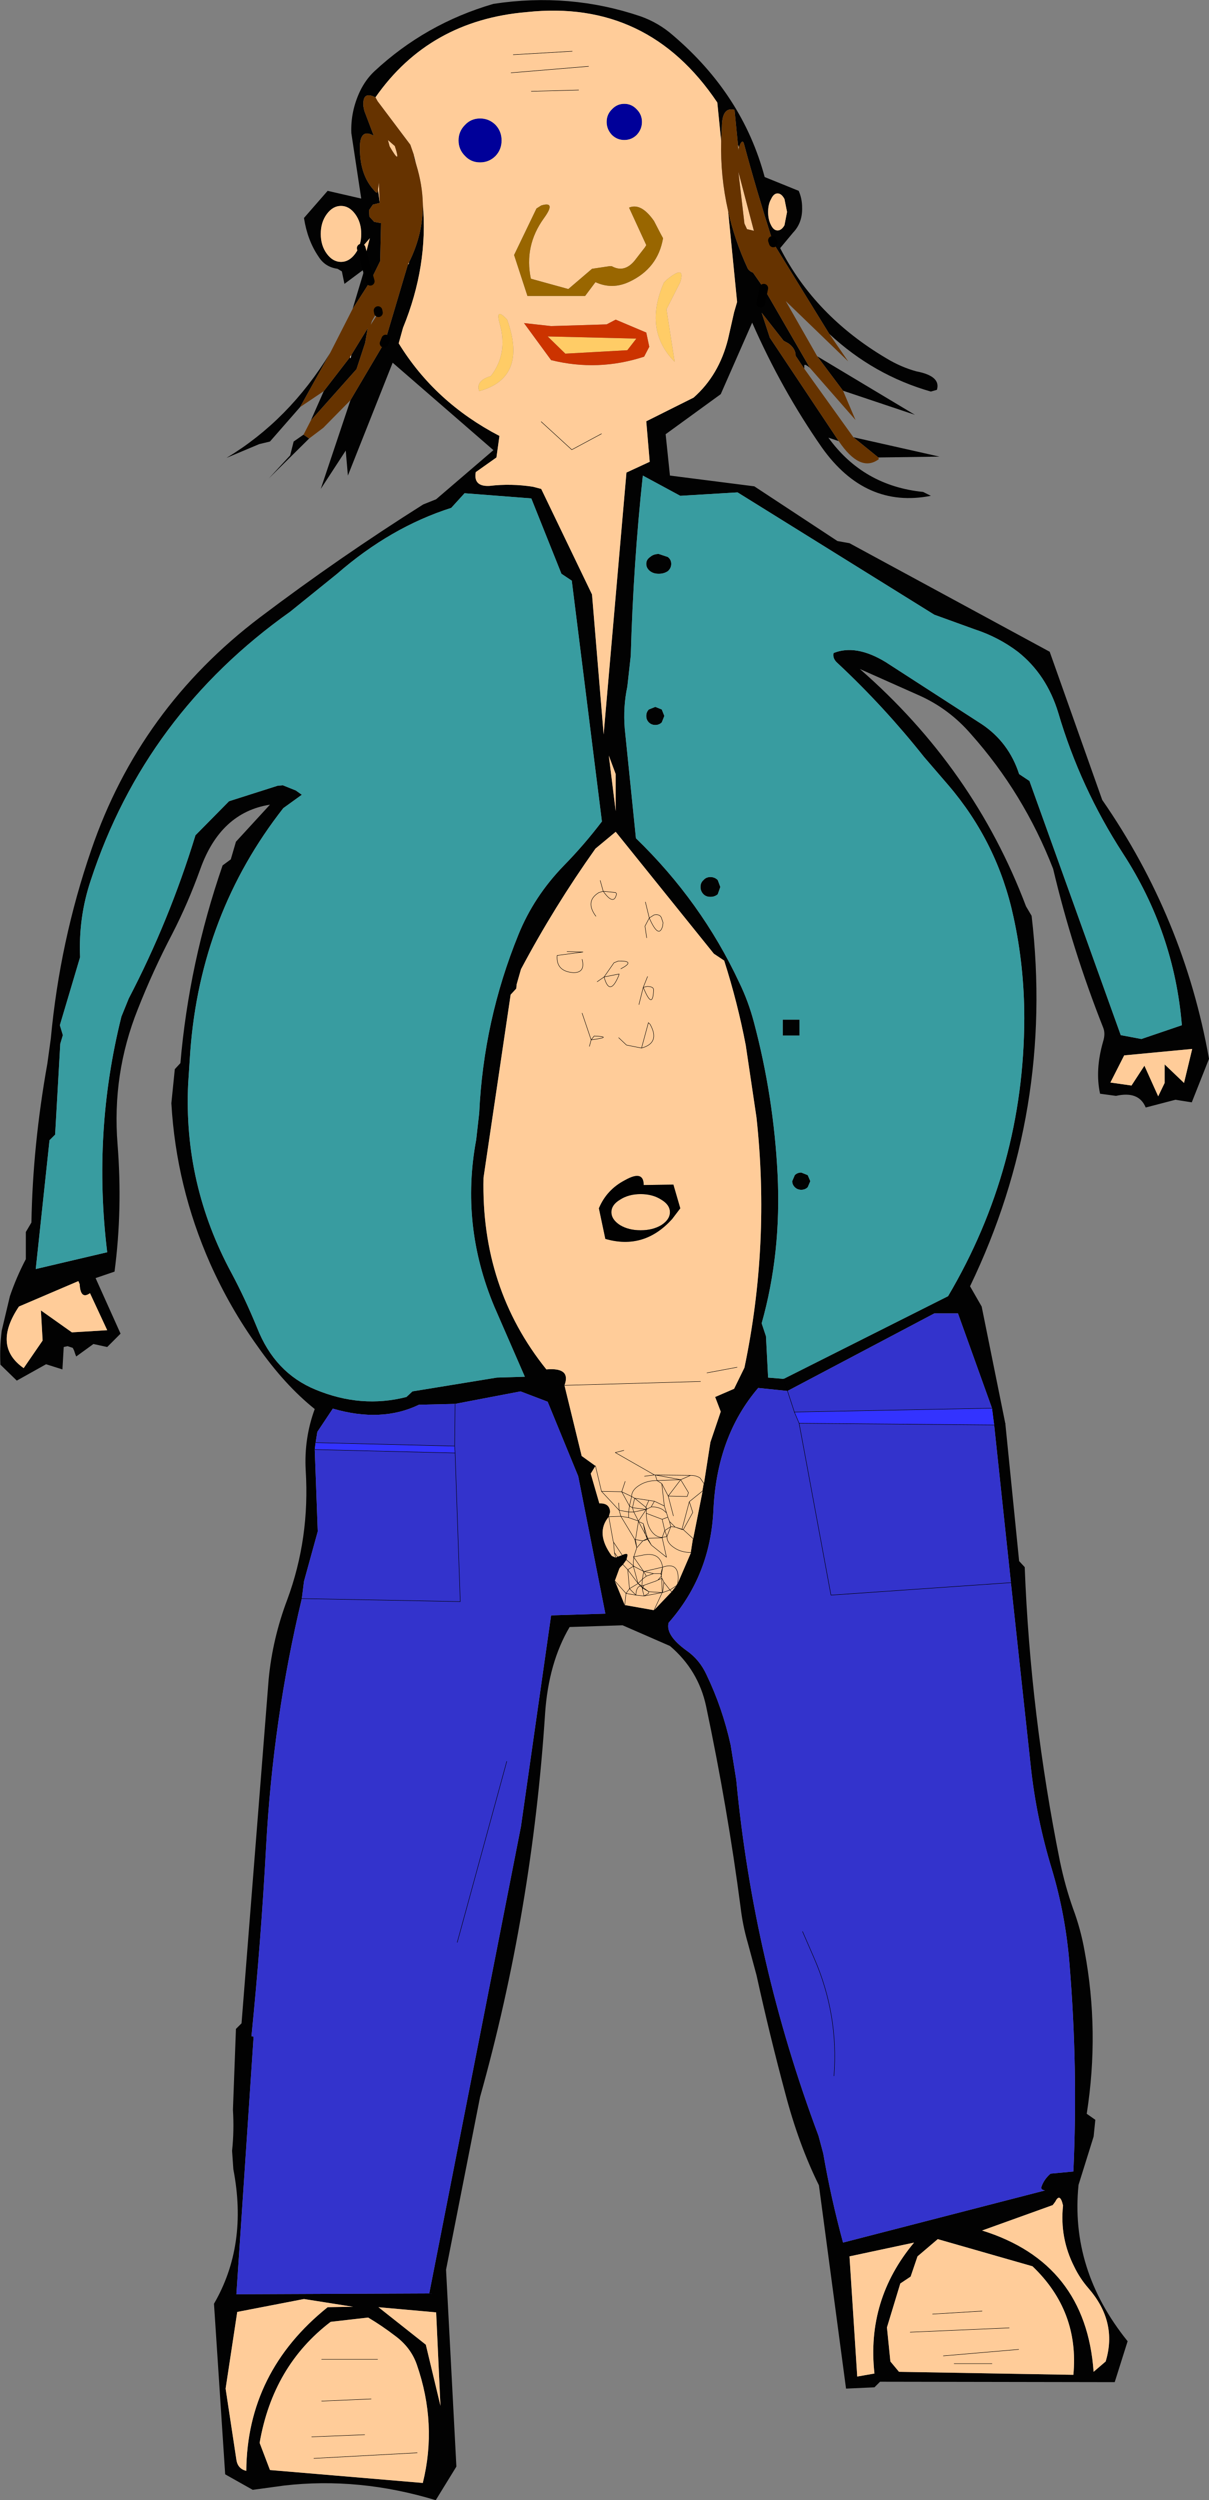 <?xml version="1.0" encoding="UTF-8" standalone="no"?>
<svg xmlns:xlink="http://www.w3.org/1999/xlink" height="290.2px" width="140.4px" xmlns="http://www.w3.org/2000/svg">
  <rect width="100%" height="100%" fill="#808080" stroke="none"/>
  <g transform="matrix(1.0, 0.0, 0.0, 1.0, 70.2, 145.15)">
    <path d="M-29.25 -109.3 L-27.85 -113.95 -30.2 -112.2 -30.5 -113.65 -31.0 -113.95 Q-32.45 -114.15 -33.2 -115.35 -34.5 -117.25 -34.9 -119.85 L-32.15 -123.0 -28.25 -122.1 -29.4 -129.7 Q-29.5 -132.2 -28.4 -134.55 -27.75 -135.9 -26.75 -136.85 -20.8 -142.4 -12.9 -144.7 -4.05 -146.05 4.2 -143.25 6.3 -142.5 7.95 -141.05 16.05 -134.15 18.6 -124.6 L22.55 -123.0 Q22.95 -122.1 22.95 -121.05 23.0 -119.3 21.9 -118.15 L20.4 -116.35 Q24.45 -108.45 32.75 -103.55 34.4 -102.55 36.2 -102.05 39.1 -101.5 38.6 -99.9 L37.9 -99.7 Q31.25 -101.6 26.1 -106.4 L19.6 -116.95 19.5 -117.25 Q17.65 -123.05 16.2 -128.45 16.05 -129.0 15.75 -128.4 L15.6 -128.05 15.5 -128.35 15.1 -132.4 Q13.8 -132.75 13.65 -130.9 L13.55 -128.75 13.1 -133.25 Q5.05 -145.25 -9.0 -143.75 -20.35 -142.8 -26.6 -133.85 -28.15 -134.65 -28.0 -132.8 L-27.9 -132.3 -26.8 -129.4 Q-28.55 -130.4 -28.4 -127.55 -28.3 -124.75 -26.8 -123.1 -26.3 -122.45 -26.3 -123.15 L-26.1 -121.6 -26.9 -121.4 -27.35 -120.75 -27.3 -120.0 -26.75 -119.4 -25.95 -119.25 -26.05 -114.85 -27.2 -112.5 -29.25 -109.3 M24.7 -103.8 L36.05 -97.0 27.7 -99.8 24.7 -103.8 M23.85 -102.45 Q23.2 -103.0 23.2 -102.7 L23.2 -102.35 22.2 -103.85 Q22.2 -104.7 21.35 -105.3 L20.8 -105.6 18.25 -108.85 19.2 -105.95 27.2 -93.95 26.0 -94.35 Q30.05 -88.75 37.0 -88.05 L37.9 -87.6 Q30.3 -86.1 25.25 -93.2 20.55 -99.95 17.15 -107.7 L13.5 -99.4 7.1 -94.75 7.6 -89.95 17.4 -88.7 27.05 -82.35 28.45 -82.1 51.7 -69.5 57.8 -52.3 Q67.3 -38.6 70.2 -22.25 L68.2 -17.2 66.3 -17.5 62.85 -16.6 Q62.05 -18.55 59.4 -17.95 L57.55 -18.2 Q56.95 -20.95 57.9 -24.25 58.2 -25.2 57.9 -25.9 54.3 -35.0 52.1 -44.3 48.7 -53.05 42.55 -59.95 40.0 -62.9 36.5 -64.45 L29.65 -67.5 Q42.9 -55.95 48.95 -39.95 L49.6 -38.85 Q52.25 -16.2 42.45 4.15 L43.8 6.5 46.55 20.1 48.15 36.05 48.8 36.75 Q49.45 53.8 52.9 70.95 53.5 73.8 54.4 76.35 55.3 78.75 55.75 81.3 57.5 90.65 56.0 100.2 L57.0 100.9 56.8 102.85 55.05 108.45 Q54.05 118.3 60.75 126.6 L59.25 131.35 32.0 131.3 31.35 131.95 28.05 132.1 24.9 108.5 Q22.55 103.75 21.0 97.85 19.2 91.15 17.65 84.1 L16.65 80.4 Q16.05 78.35 15.8 76.2 14.3 64.75 11.8 52.9 10.9 48.7 7.6 45.9 L2.1 43.5 -4.05 43.7 Q-6.5 47.85 -6.9 53.75 -8.4 76.7 -14.45 98.25 L-18.4 118.3 -17.2 141.15 -19.6 145.05 Q-28.5 142.35 -37.2 143.35 L-40.85 143.85 -44.05 142.05 -45.35 122.25 Q-41.4 115.45 -43.1 106.65 L-43.25 104.5 Q-43.0 102.15 -43.15 99.75 L-42.8 90.35 -42.15 89.7 -39.0 49.75 Q-38.55 45.05 -36.85 40.55 -34.2 33.4 -34.7 25.5 -34.9 21.8 -33.65 18.4 -37.15 15.6 -40.3 11.1 -43.5 6.65 -45.8 1.5 -49.75 -7.45 -50.3 -17.1 L-49.9 -21.05 -49.25 -21.75 Q-48.25 -33.4 -44.35 -44.7 L-43.4 -45.4 -42.8 -47.45 -38.85 -51.75 Q-44.6 -50.85 -46.95 -44.25 -48.35 -40.35 -50.2 -36.75 -52.45 -32.45 -54.2 -28.0 -57.2 -20.5 -56.55 -12.35 -55.95 -4.75 -56.9 2.45 L-59.1 3.2 -56.2 9.65 -57.75 11.2 -59.35 10.85 -61.35 12.3 -61.45 12.05 -61.6 11.6 -61.75 11.3 -62.35 11.1 -62.8 11.2 -62.95 13.8 -64.85 13.2 -68.25 15.1 -70.15 13.25 Q-70.25 11.25 -70.0 9.3 L-69.05 5.3 Q-68.3 3.1 -67.2 1.0 L-67.2 -2.15 -66.55 -3.25 Q-66.4 -12.2 -64.7 -21.7 L-64.3 -24.6 Q-63.25 -35.9 -59.6 -46.5 -54.0 -62.9 -40.0 -73.5 -30.8 -80.45 -21.05 -86.6 L-19.55 -87.2 -12.9 -92.9 -24.6 -103.05 -29.8 -89.95 -30.05 -92.85 -32.95 -88.4 -29.5 -98.7 -25.6 -105.3 -25.4 -105.8 -22.8 -114.55 -22.75 -114.45 -22.7 -114.7 Q-21.05 -118.0 -21.1 -121.5 -20.45 -114.3 -23.4 -107.1 L-23.9 -105.3 Q-19.7 -98.45 -12.2 -94.55 L-12.55 -92.05 -14.95 -90.35 Q-15.25 -88.65 -13.35 -88.75 -10.85 -89.05 -8.3 -88.65 L-7.35 -88.4 -1.45 -76.15 -0.1 -59.9 2.55 -90.3 5.25 -91.55 4.85 -96.25 10.35 -99.0 Q13.3 -101.6 14.35 -105.8 L15.05 -108.9 15.4 -110.1 14.35 -120.7 Q15.1 -117.3 16.6 -114.05 16.75 -113.7 17.25 -113.5 L18.5 -111.7 23.85 -102.45 M28.9 -94.4 L38.9 -92.15 31.8 -92.05 28.9 -94.4 M-34.3 -94.25 L-39.0 -89.6 -36.5 -92.3 -36.1 -93.9 -34.95 -94.7 -34.3 -94.25 M-34.1 -96.35 L-32.6 -99.75 -29.55 -103.7 -29.5 -103.55 -29.4 -103.95 -27.5 -107.05 -27.8 -105.35 -28.8 -102.3 -34.1 -96.35 M-35.35 -97.9 L-38.85 -93.9 -40.1 -93.6 -43.9 -92.0 Q-36.65 -96.35 -31.85 -104.2 L-35.35 -97.9 M-27.9 -115.0 L-27.2 -112.5 -27.9 -115.0 -27.25 -117.5 -28.25 -116.35 -27.9 -115.0 M-22.15 -127.2 L-21.85 -126.0 -22.1 -126.75 -22.15 -127.2 M19.35 -122.05 Q19.0 -121.45 19.0 -120.55 19.0 -119.65 19.35 -119.0 19.65 -118.4 20.1 -118.4 20.55 -118.4 20.9 -119.0 L21.2 -120.55 20.9 -122.05 Q20.55 -122.7 20.1 -122.7 19.65 -122.7 19.35 -122.05 M18.5 -111.7 L18.15 -109.95 18.5 -111.7 M43.0 -72.1 L38.3 -73.8 15.45 -88.0 8.8 -87.6 4.45 -89.95 Q3.35 -79.75 3.05 -69.05 L2.65 -65.45 Q2.15 -63.1 2.35 -60.6 L3.65 -47.85 Q11.25 -40.5 15.65 -31.1 16.7 -28.95 17.35 -26.5 19.65 -17.85 20.1 -8.85 20.55 0.3 18.25 8.45 L18.75 9.95 19.0 14.75 20.8 14.9 39.9 5.3 Q48.7 -9.6 48.75 -26.95 48.75 -33.0 47.5 -38.7 45.65 -47.35 39.9 -54.05 L37.1 -57.3 Q32.5 -63.1 27.1 -68.15 26.45 -68.7 26.6 -69.35 29.2 -70.4 32.65 -68.3 L43.8 -61.1 Q46.95 -59.0 48.15 -55.3 L49.35 -54.5 59.95 -25.0 62.35 -24.55 67.05 -26.15 Q66.15 -36.95 60.2 -46.1 55.25 -53.75 52.7 -62.4 51.35 -66.85 48.0 -69.5 45.75 -71.2 43.0 -72.1 M4.85 -62.05 Q4.85 -62.5 5.15 -62.8 L5.9 -63.1 6.65 -62.8 6.95 -62.05 6.65 -61.3 Q6.35 -61.0 5.9 -61.0 5.45 -61.0 5.15 -61.3 4.85 -61.6 4.85 -62.05 M6.3 -80.85 L7.35 -80.5 Q7.75 -80.2 7.75 -79.7 7.75 -79.2 7.35 -78.85 6.9 -78.55 6.3 -78.55 5.7 -78.55 5.3 -78.85 4.85 -79.2 4.85 -79.7 4.85 -80.2 5.3 -80.5 5.7 -80.85 6.3 -80.85 M1.3 -51.0 L1.3 -55.3 0.5 -57.45 1.3 -51.0 M13.45 -42.2 L13.15 -41.35 Q12.8 -41.05 12.3 -41.05 11.8 -41.05 11.5 -41.35 11.15 -41.7 11.15 -42.2 11.15 -42.7 11.5 -43.0 11.8 -43.35 12.3 -43.35 12.8 -43.35 13.15 -43.0 L13.45 -42.2 M22.65 -24.95 L20.7 -24.95 20.7 -26.8 22.65 -26.8 22.65 -24.95 M11.55 27.05 L12.3 22.25 13.5 18.7 12.85 17.0 15.05 16.05 16.25 13.6 Q19.25 -0.7 17.65 -15.45 L16.4 -23.85 Q15.45 -28.8 13.9 -33.65 L12.7 -34.45 1.3 -48.6 -1.05 -46.65 Q-5.85 -39.9 -9.7 -32.65 L-10.2 -30.9 -10.25 -30.4 -10.9 -29.7 -14.05 -8.45 Q-14.35 4.35 -6.75 13.8 -3.85 13.55 -4.65 15.65 L-2.65 23.85 -1.05 25.0 -1.6 25.9 -0.6 29.35 Q0.6 29.3 0.65 30.35 L0.5 30.9 Q-1.1 32.8 0.85 35.45 L1.3 35.65 1.75 36.85 1.3 35.65 1.5 35.55 2.05 35.35 2.55 35.9 2.05 35.35 Q2.8 35.0 2.65 35.5 L2.55 35.9 2.15 36.45 1.75 36.85 1.2 38.35 2.35 41.15 5.75 41.75 7.8 39.6 8.35 38.9 8.5 38.65 10.05 35.05 10.3 33.45 11.4 27.9 11.55 27.05 M23.6 -8.75 L23.9 -8.05 23.6 -7.35 Q23.3 -7.05 22.85 -7.05 22.4 -7.05 22.1 -7.35 21.8 -7.65 21.8 -8.05 L22.1 -8.75 Q22.4 -9.05 22.85 -9.05 L23.6 -8.75 M58.75 -19.5 L61.2 -19.15 62.7 -21.45 64.3 -17.9 65.05 -19.45 65.05 -21.6 67.3 -19.45 68.25 -23.4 60.35 -22.65 58.75 -19.5 M-28.95 -120.3 Q-29.65 -121.25 -30.6 -121.25 -31.55 -121.25 -32.25 -120.3 -32.95 -119.35 -32.95 -118.0 -32.95 -116.65 -32.25 -115.7 -31.55 -114.75 -30.6 -114.75 -29.65 -114.75 -28.95 -115.7 -28.25 -116.65 -28.25 -118.0 -28.25 -119.35 -28.95 -120.3 M-5.0 -78.55 L-8.5 -87.3 -16.25 -87.9 -17.8 -86.2 Q-24.85 -83.95 -31.05 -78.55 L-36.5 -74.15 Q-53.35 -62.2 -59.65 -43.0 -61.1 -38.7 -60.9 -34.05 L-63.25 -26.15 -62.9 -25.0 -63.2 -24.0 -63.8 -13.45 -64.45 -12.8 -66.05 2.15 -57.75 0.2 Q-59.45 -13.75 -56.1 -27.15 L-55.25 -29.25 Q-50.55 -38.25 -47.5 -48.2 L-43.6 -52.15 -37.95 -53.95 -37.35 -54.0 -35.85 -53.4 -35.15 -52.9 -37.3 -51.35 Q-46.9 -39.1 -48.1 -23.15 L-48.35 -19.35 Q-48.9 -7.7 -43.3 2.65 -41.75 5.55 -40.35 8.95 -38.3 14.2 -33.55 16.15 -28.25 18.35 -23.0 17.0 L-22.3 16.35 -12.5 14.75 -9.25 14.65 -12.8 6.5 Q-16.75 -2.95 -14.9 -12.85 L-14.55 -15.95 Q-14.05 -26.7 -10.0 -36.65 -8.2 -41.1 -4.7 -44.7 -2.35 -47.1 -0.3 -49.8 L-3.8 -77.75 -5.0 -78.55 M-35.15 40.4 Q-38.5 54.35 -39.3 69.2 -39.9 80.3 -41.0 91.2 L-40.75 91.25 -42.75 121.15 -20.35 121.05 -9.7 66.85 -6.2 42.35 0.1 42.15 -3.05 26.2 -6.6 17.55 -9.75 16.35 -17.35 17.8 -21.55 17.9 Q-25.9 20.0 -31.55 18.35 L-33.35 21.05 -33.55 22.3 -33.65 23.1 -33.3 32.6 -34.9 38.4 -35.15 40.4 M-59.75 4.95 Q-60.85 5.75 -60.95 3.9 L-61.1 3.55 -68.0 6.5 Q-71.1 11.1 -67.45 13.65 L-65.25 10.45 -65.45 6.95 -61.85 9.5 -57.75 9.25 -59.75 4.95 M-29.2 122.6 L-34.9 121.7 -42.65 123.2 -44.0 132.1 -42.75 140.35 Q-42.6 141.4 -41.6 141.65 -41.5 130.15 -32.15 122.65 L-29.2 122.6 M-24.35 125.95 Q-25.85 124.8 -27.45 123.85 L-31.8 124.35 Q-38.5 129.45 -40.05 138.4 L-38.85 141.55 -21.1 143.05 Q-19.4 136.2 -21.8 129.3 -22.5 127.3 -24.35 125.95 M-20.75 127.0 L-19.05 134.1 -19.55 123.25 -26.25 122.65 -20.75 127.0 M46.55 20.1 L45.25 20.25 46.55 20.1 M45.0 18.3 L41.05 7.3 38.3 7.3 21.25 16.3 20.8 14.9 21.25 16.3 17.85 15.95 Q13.05 21.55 12.65 30.1 12.3 37.7 7.45 43.2 7.05 44.65 9.55 46.45 11.05 47.5 11.85 49.25 13.7 53.1 14.65 57.4 L15.3 61.45 Q17.3 82.6 24.85 102.75 L25.4 104.8 Q26.3 110.0 27.7 115.15 L51.15 109.1 Q50.6 109.0 50.75 108.65 51.05 107.8 51.8 107.15 L54.45 106.9 Q55.0 94.9 54.0 82.8 53.55 77.15 51.95 71.8 50.15 65.9 49.5 59.85 L47.2 38.6 47.2 38.55 45.25 20.25 45.0 18.3 M2.15 36.45 L1.5 35.55 2.15 36.45 M52.05 110.8 L43.85 113.75 Q55.9 117.5 56.8 130.15 L58.2 128.95 Q59.6 124.35 56.2 120.45 55.2 119.3 54.55 117.95 52.85 114.6 53.25 110.85 52.9 109.3 52.35 110.4 L52.05 110.8 M49.7 117.9 L38.7 114.75 36.35 116.75 35.55 119.1 34.35 119.9 32.8 125.0 33.2 128.95 34.2 130.15 54.45 130.5 Q55.15 123.1 49.7 117.9 M28.45 116.75 L29.35 130.7 31.35 130.35 Q30.4 121.8 35.95 115.15 L28.45 116.75" fill="#020202" fill-rule="evenodd" stroke="none"/>
    <path d="M0.85 -129.5 Q0.25 -130.15 0.25 -131.0 0.25 -131.85 0.85 -132.45 1.45 -133.1 2.3 -133.1 3.15 -133.1 3.75 -132.45 4.35 -131.85 4.35 -131.0 4.35 -130.15 3.75 -129.5 3.15 -128.9 2.3 -128.9 1.45 -128.9 0.85 -129.5 M-11.95 -128.85 Q-11.95 -127.8 -12.65 -127.05 -13.4 -126.3 -14.45 -126.3 -15.5 -126.3 -16.2 -127.05 -16.95 -127.8 -16.95 -128.85 -16.95 -129.9 -16.2 -130.65 -15.5 -131.4 -14.45 -131.4 -13.4 -131.4 -12.65 -130.65 -11.95 -129.9 -11.95 -128.85" fill="#000099" fill-rule="evenodd" stroke="none"/>
    <path d="M-27.9 -115.0 L-28.25 -116.35 -27.25 -117.5 -27.9 -115.0 M0.85 -129.5 Q1.45 -128.9 2.3 -128.9 3.15 -128.9 3.75 -129.5 4.35 -130.15 4.35 -131.0 4.35 -131.85 3.75 -132.45 3.15 -133.1 2.3 -133.1 1.45 -133.1 0.85 -132.45 0.25 -131.85 0.25 -131.0 0.25 -130.15 0.85 -129.5 M13.55 -128.75 Q13.45 -124.65 14.35 -120.7 L15.4 -110.1 15.05 -108.9 14.35 -105.8 Q13.3 -101.6 10.35 -99.0 L4.85 -96.25 5.25 -91.55 2.55 -90.3 -0.1 -59.9 -1.45 -76.15 -7.35 -88.4 -8.3 -88.65 Q-10.85 -89.05 -13.35 -88.75 -15.25 -88.65 -14.95 -90.35 L-12.55 -92.05 -12.2 -94.55 Q-19.7 -98.45 -23.9 -105.3 L-23.4 -107.1 Q-20.45 -114.3 -21.1 -121.5 -21.15 -123.7 -21.85 -126.0 L-22.15 -127.2 -22.55 -128.35 -26.35 -133.4 -26.6 -133.85 Q-20.35 -142.8 -9.0 -143.75 5.05 -145.25 13.1 -133.25 L13.55 -128.75 M15.6 -128.05 L15.55 -127.75 15.5 -128.35 15.6 -128.05 M19.35 -122.05 Q19.65 -122.7 20.1 -122.7 20.55 -122.7 20.9 -122.05 L21.2 -120.55 20.9 -119.0 Q20.55 -118.4 20.1 -118.4 19.65 -118.4 19.35 -119.0 19.0 -119.65 19.0 -120.55 19.0 -121.45 19.35 -122.05 M16.25 -119.2 L15.55 -125.2 17.35 -118.35 17.2 -118.4 16.55 -118.55 16.25 -119.2 M5.75 -119.5 Q4.25 -121.65 2.85 -121.05 L4.85 -116.7 4.7 -116.45 3.5 -114.9 Q2.3 -113.45 0.85 -114.25 L0.55 -114.25 -1.45 -113.95 -4.2 -111.6 -8.55 -112.8 Q-9.35 -116.6 -7.05 -119.8 -5.55 -121.85 -7.35 -121.3 L-7.9 -120.95 -10.5 -115.55 -8.95 -110.8 -2.25 -110.8 -1.05 -112.4 Q0.9 -111.5 2.9 -112.45 6.2 -114.0 6.8 -117.5 L6.5 -118.05 5.75 -119.5 M7.25 -112.7 L6.9 -112.35 Q4.5 -106.85 8.15 -103.15 L7.2 -109.25 8.8 -112.4 Q9.45 -114.5 7.25 -112.7 M5.2 -104.9 L4.85 -106.55 1.3 -108.05 0.25 -107.5 -6.2 -107.3 -9.35 -107.65 -6.2 -103.35 Q-0.75 -102.0 4.6 -103.75 L5.2 -104.9 M1.3 -51.0 L0.5 -57.45 1.3 -55.3 1.3 -51.0 M5.1 -26.45 L5.3 -26.25 Q6.5 -24.1 4.3 -23.5 L5.1 -26.45 4.3 -23.5 Q6.5 -24.1 5.3 -26.25 L5.1 -26.45 M4.5 -30.55 L4.95 -30.65 Q5.75 -30.65 5.7 -30.2 5.6 -27.85 4.5 -30.55 L4.0 -28.55 4.5 -30.55 5.0 -31.8 4.5 -30.55 Q5.6 -27.85 5.7 -30.2 5.75 -30.65 4.95 -30.65 L4.5 -30.55 M-0.85 -31.2 L-0.05 -31.75 Q0.6 -29.4 1.65 -31.9 L1.7 -32.1 -0.05 -31.75 1.1 -33.4 1.6 -33.6 Q3.7 -33.65 1.9 -32.7 3.7 -33.65 1.6 -33.6 L1.1 -33.4 -0.05 -31.75 1.7 -32.1 1.65 -31.9 Q0.6 -29.4 -0.05 -31.75 L-0.85 -31.2 M1.3 -41.55 L1.4 -41.4 Q1.1 -39.95 -0.15 -41.7 L1.3 -41.55 -0.15 -41.7 Q1.1 -39.95 1.4 -41.4 L1.3 -41.55 M4.9 -36.3 L4.7 -37.65 5.2 -38.6 Q6.3 -36.1 6.75 -37.65 L6.8 -38.05 6.65 -38.5 Q6.5 -39.1 5.75 -38.95 L5.2 -38.6 4.75 -40.45 5.2 -38.6 5.75 -38.95 Q6.5 -39.1 6.65 -38.5 L6.8 -38.05 6.75 -37.65 Q6.3 -36.1 5.2 -38.6 L4.7 -37.65 4.9 -36.3 M-4.65 15.65 Q-3.85 13.55 -6.75 13.8 -14.35 4.35 -14.05 -8.45 L-10.9 -29.7 -10.25 -30.4 -10.2 -30.9 -9.7 -32.65 Q-5.85 -39.9 -1.05 -46.65 L1.3 -48.6 12.7 -34.45 13.9 -33.65 Q15.45 -28.8 16.4 -23.85 L17.65 -15.45 Q19.25 -0.7 16.25 13.6 L15.05 16.05 12.85 17.0 13.5 18.7 12.3 22.25 11.55 27.05 11.1 26.4 Q10.65 26.1 10.0 26.1 L5.9 26.05 5.8 26.05 1.25 23.45 2.25 23.2 1.25 23.45 5.8 26.05 5.9 26.05 10.0 26.1 Q10.65 26.1 11.1 26.4 L11.55 27.05 11.4 27.9 10.3 33.45 10.05 35.05 8.5 38.65 8.35 38.9 7.8 39.6 5.75 41.75 2.35 41.15 1.2 38.35 1.75 36.85 2.15 36.45 2.55 35.9 3.35 36.6 3.35 36.1 3.4 35.6 3.35 35.55 3.4 35.55 3.75 34.5 4.45 33.7 4.95 33.45 4.95 33.55 4.45 33.7 4.95 33.55 4.95 33.45 4.45 33.7 3.6 33.55 3.95 31.4 2.8 31.0 3.95 31.4 3.6 33.55 4.45 33.7 3.75 34.5 3.4 35.55 3.35 35.55 3.4 35.6 3.35 36.1 3.35 36.6 2.55 35.9 2.65 35.5 Q2.8 35.0 2.05 35.35 L1.5 35.55 1.3 35.65 0.85 35.45 Q-1.1 32.8 0.5 30.9 L0.65 30.35 Q0.6 29.3 -0.6 29.35 L-1.6 25.9 -1.05 25.0 -2.65 23.85 -4.65 15.65 11.15 15.2 -4.65 15.65 M1.65 -24.7 L2.55 -23.85 4.3 -23.5 2.55 -23.85 1.65 -24.7 M2.35 -8.15 Q0.25 -7.05 -0.65 -4.9 L0.1 -1.35 Q4.6 -0.05 7.85 -3.65 L8.8 -4.9 8.0 -7.65 4.55 -7.6 Q4.55 -9.4 2.35 -8.15 M1.8 -2.95 Q0.8 -3.6 0.8 -4.45 0.8 -5.3 1.8 -5.9 2.8 -6.55 4.2 -6.55 5.6 -6.55 6.6 -5.9 7.6 -5.3 7.6 -4.45 7.6 -3.6 6.6 -2.95 5.6 -2.35 4.2 -2.35 2.8 -2.35 1.8 -2.95 M58.75 -19.5 L60.35 -22.65 68.25 -23.4 67.3 -19.45 65.05 -21.6 65.05 -19.45 64.3 -17.9 62.7 -21.45 61.2 -19.15 58.75 -19.5 M-11.95 -128.85 Q-11.95 -129.9 -12.65 -130.65 -13.4 -131.4 -14.45 -131.4 -15.5 -131.4 -16.2 -130.65 -16.95 -129.9 -16.95 -128.85 -16.95 -127.8 -16.2 -127.05 -15.5 -126.3 -14.45 -126.3 -13.4 -126.3 -12.65 -127.05 -11.95 -127.8 -11.95 -128.85 M-10.85 -136.7 L-1.85 -137.45 -10.85 -136.7 M-10.6 -138.8 L-3.75 -139.2 -10.6 -138.8 M-8.5 -134.55 L-3.0 -134.7 -8.5 -134.55 M-26.3 -123.15 L-26.2 -123.95 -26.1 -121.6 -26.3 -123.15 M-24.95 -128.15 L-25.15 -128.9 -24.35 -128.2 Q-23.55 -125.75 -24.95 -128.15 M-28.95 -120.3 Q-28.25 -119.35 -28.25 -118.0 -28.25 -116.65 -28.95 -115.7 -29.65 -114.75 -30.6 -114.75 -31.55 -114.75 -32.25 -115.7 -32.95 -116.65 -32.95 -118.0 -32.95 -119.35 -32.25 -120.3 -31.55 -121.25 -30.6 -121.25 -29.65 -121.25 -28.95 -120.3 M-22.8 -114.55 L-22.7 -114.7 -22.75 -114.45 -22.8 -114.55 M-26.25 -108.85 L-26.3 -109.1 -26.15 -109.45 -26.25 -108.85 M-14.55 -99.75 Q-8.9 -101.3 -11.3 -108.05 -12.75 -109.6 -12.15 -107.5 -11.2 -104.1 -13.2 -101.5 -15.0 -100.95 -14.55 -99.75 M-7.35 -96.2 L-3.8 -92.95 -0.35 -94.8 -3.8 -92.95 -7.35 -96.2 M-1.75 -23.7 L-1.55 -24.45 Q1.1 -24.8 -1.2 -24.9 L-1.55 -24.45 -2.6 -27.55 -1.55 -24.45 -1.2 -24.9 Q1.1 -24.8 -1.55 -24.45 L-1.75 -23.7 M-2.6 -33.8 Q-2.2 -32.25 -3.6 -32.25 -5.65 -32.4 -5.5 -34.25 L-2.5 -34.65 -4.35 -34.7 -2.5 -34.65 -5.5 -34.25 Q-5.65 -32.4 -3.6 -32.25 -2.2 -32.25 -2.6 -33.8 M-0.5 -42.95 L-0.15 -41.7 -0.65 -41.55 Q-2.3 -40.55 -1.0 -38.8 -2.3 -40.55 -0.65 -41.55 L-0.15 -41.7 -0.5 -42.95 M2.4 26.8 L2.0 28.0 -0.35 27.95 -1.05 25.0 -0.35 27.95 2.0 28.0 2.4 26.8 M-59.75 4.95 L-57.75 9.25 -61.85 9.5 -65.45 6.95 -65.25 10.45 -67.45 13.65 Q-71.1 11.1 -68.0 6.5 L-61.1 3.55 -60.95 3.9 Q-60.85 5.75 -59.75 4.95 M-24.35 125.95 Q-22.5 127.3 -21.8 129.3 -19.4 136.2 -21.1 143.05 L-38.85 141.55 -40.05 138.4 Q-38.5 129.45 -31.8 124.35 L-27.45 123.85 Q-25.85 124.8 -24.35 125.95 M-29.2 122.6 L-32.15 122.65 Q-41.5 130.15 -41.6 141.65 -42.6 141.4 -42.75 140.35 L-44.0 132.1 -42.65 123.2 -34.9 121.7 -29.2 122.6 M-33.75 140.2 L-21.75 139.55 -33.75 140.2 M-32.85 128.7 L-26.35 128.7 -32.85 128.7 M-34.0 137.7 L-27.85 137.45 -34.0 137.7 M-32.85 133.55 L-27.1 133.3 -32.85 133.55 M-20.75 127.0 L-26.25 122.65 -19.55 123.25 -19.05 134.1 -20.75 127.0 M15.4 13.55 L11.9 14.2 15.4 13.55 M5.45 34.2 L4.95 33.45 4.75 32.95 5.0 33.4 4.95 33.45 5.0 33.4 4.5 31.7 3.95 31.45 3.95 31.4 4.85 30.05 3.25 29.85 3.4 30.35 2.8 30.35 2.9 29.65 3.15 28.55 3.5 28.75 3.25 29.85 2.9 29.65 3.25 29.85 3.5 28.75 3.15 28.55 2.0 28.0 2.9 29.65 2.8 30.35 3.4 30.35 3.25 29.85 4.85 30.05 3.95 31.4 3.95 31.45 4.5 31.7 5.0 33.4 6.7 33.35 6.7 33.3 Q5.95 33.3 5.4 32.5 4.85 31.65 4.85 30.5 4.85 31.65 5.4 32.5 5.95 33.3 6.7 33.3 L6.7 33.35 5.0 33.4 4.95 33.45 5.0 33.4 5.45 34.2 7.2 35.6 6.7 33.35 7.2 35.6 5.45 34.2 5.0 33.4 4.75 32.95 4.95 33.45 5.45 34.2 M1.9 30.85 L3.5 33.5 3.6 33.55 3.75 34.5 3.5 33.5 3.75 34.5 3.6 33.55 3.5 33.5 1.9 30.85 0.5 30.9 1.0 33.7 1.05 33.85 1.15 35.05 1.3 35.65 1.15 35.05 1.05 33.85 1.0 33.7 0.5 30.9 1.9 30.85 1.7 30.15 -0.35 27.95 1.7 30.15 1.9 30.85 2.8 31.0 2.8 30.35 1.7 30.15 2.8 30.35 2.8 31.0 1.9 30.85 M4.5 31.7 L4.75 32.95 3.95 31.45 3.95 31.4 3.4 30.35 4.85 30.05 4.95 30.0 4.85 30.05 4.8 29.8 3.5 28.75 5.15 29.0 5.8 29.1 5.45 29.7 5.45 29.75 4.95 30.0 4.8 29.8 5.15 29.0 4.8 29.8 4.95 30.0 5.45 29.75 5.45 29.7 5.8 29.1 5.15 29.0 3.5 28.75 4.8 29.8 4.85 30.05 4.95 30.0 4.85 30.05 4.85 30.5 6.7 31.2 7.35 30.95 7.35 30.9 7.35 30.95 6.7 31.2 4.85 30.5 4.85 30.05 3.4 30.35 3.95 31.4 3.95 31.45 4.75 32.95 4.5 31.7 M1.65 29.3 L1.7 30.15 1.65 29.3 M5.8 29.1 L6.95 29.65 6.65 27.05 7.4 28.5 8.85 26.6 5.9 26.05 6.1 26.7 Q4.9 26.7 4.05 27.25 3.15 27.8 3.15 28.55 3.15 27.8 4.05 27.25 4.9 26.7 6.1 26.7 L5.9 26.05 8.85 26.6 7.4 28.5 6.65 27.05 6.95 29.65 7.2 30.45 7.35 30.9 7.35 30.95 7.55 31.45 8.2 32.1 9.0 32.35 9.85 29.15 11.4 27.9 9.85 29.15 9.0 32.35 8.2 32.1 7.55 31.45 7.35 30.95 7.35 30.9 7.2 30.45 6.95 29.65 5.8 29.1 M5.45 29.75 Q6.25 29.75 6.8 30.1 L7.2 30.45 6.8 30.1 Q6.25 29.75 5.45 29.75 L5.45 29.7 5.45 29.75 M6.65 27.05 L6.1 26.7 8.85 26.6 10.0 26.1 8.85 26.6 9.75 28.1 9.6 28.55 7.4 28.5 8.0 30.8 7.4 28.5 9.6 28.55 9.75 28.1 8.85 26.6 6.1 26.7 6.65 27.05 M2.0 28.0 L3.15 28.55 2.9 29.65 2.0 28.0 M1.05 33.85 L2.05 35.35 1.05 33.85 M3.35 36.6 L3.35 36.1 3.35 36.6 3.5 36.7 3.35 36.65 3.35 36.6 3.35 36.65 3.5 36.7 3.35 36.6 3.35 36.65 3.9 38.65 2.7 37.05 3.35 36.65 3.35 36.6 M2.15 36.45 L2.7 37.05 3.9 38.65 3.35 36.65 2.7 37.05 2.15 36.45 M8.5 38.65 L8.55 38.2 Q8.65 36.1 6.75 36.75 6.45 34.85 4.25 35.4 L3.4 35.55 3.4 35.6 3.4 35.55 4.25 35.4 Q6.45 34.85 6.75 36.75 8.65 36.1 8.55 38.2 L8.5 38.65 M1.15 35.05 L1.5 35.55 1.15 35.05 M10.3 33.45 L9.15 32.4 10.25 30.4 9.85 29.15 10.25 30.4 9.15 32.4 10.3 33.45 M2.7 37.05 L2.9 39.25 2.5 39.8 1.2 38.35 2.5 39.8 2.9 39.25 2.7 37.05 M2.35 41.15 L2.5 39.8 3.65 40.0 4.6 40.1 3.65 40.0 2.9 39.25 3.9 38.65 4.35 38.95 4.35 39.05 4.2 38.95 3.9 38.65 4.2 38.95 4.35 39.05 4.35 38.95 3.9 38.65 2.9 39.25 3.65 40.0 Q3.65 39.55 3.8 39.25 3.95 38.95 4.2 38.95 L4.4 39.15 4.35 39.05 4.45 39.1 4.6 38.85 4.45 39.1 4.35 39.05 4.4 39.15 4.2 38.95 Q3.95 38.95 3.8 39.25 3.65 39.55 3.65 40.0 L4.6 40.1 4.4 39.35 4.4 39.15 4.45 39.2 4.45 39.1 5.15 39.6 4.45 39.2 4.4 39.35 4.45 39.2 5.15 39.6 4.45 39.1 4.45 39.2 4.4 39.15 4.4 39.35 4.6 40.1 5.1 39.8 5.15 39.6 6.7 39.7 4.6 40.1 6.7 39.7 5.15 39.6 5.1 39.8 4.6 40.1 3.65 40.0 2.5 39.8 2.35 41.15 M6.75 36.75 L4.6 37.25 4.55 37.25 3.4 35.6 4.55 37.25 4.6 37.25 6.75 36.75 6.6 37.75 6.6 37.8 6.55 37.5 6.6 37.55 6.6 37.75 6.65 38.05 6.6 37.8 6.2 38.25 6.0 38.35 4.6 38.85 4.35 38.95 4.4 38.15 4.85 37.8 5.7 37.5 6.5 37.5 6.55 37.5 6.75 36.75 6.55 37.5 6.5 37.5 5.7 37.5 4.85 37.8 4.4 38.15 4.35 38.95 4.6 38.85 6.0 38.35 6.2 38.25 6.6 37.8 6.65 38.05 6.6 37.75 6.6 37.55 6.55 37.5 6.6 37.8 6.6 37.75 6.75 36.75 M3.5 36.7 L4.55 37.25 4.4 38.15 3.9 38.65 4.4 38.15 4.55 37.25 3.5 36.7 M4.85 37.8 L4.55 37.25 4.6 37.25 5.7 37.5 4.6 37.25 4.55 37.25 4.85 37.8 M6.75 39.7 L6.9 38.5 6.7 38.1 6.65 38.05 6.7 38.1 6.65 38.05 6.7 38.1 6.9 38.5 7.6 39.4 6.75 39.7 6.7 39.7 5.75 41.75 6.7 39.7 6.75 39.7 7.6 39.4 6.9 38.5 6.75 39.7 6.7 39.7 6.65 38.05 6.2 38.25 6.65 38.05 6.7 39.7 6.75 39.7 M6.55 37.5 L6.5 37.5 6.55 37.5 M7.8 39.6 L7.6 39.4 8.35 38.9 7.6 39.4 7.8 39.6 M4.65 26.2 L5.8 26.05 4.65 26.2 M10.05 35.05 Q8.9 35.05 8.1 34.5 7.25 33.95 7.25 33.2 L7.7 32.05 7.0 32.5 7.25 33.2 6.7 33.3 7.0 32.5 6.7 31.2 7.0 32.5 6.7 33.3 7.25 33.2 7.0 32.5 7.7 32.05 7.25 33.2 Q7.25 33.95 8.1 34.5 8.9 35.05 10.05 35.05 M8.2 32.1 L7.7 32.05 7.55 31.45 7.7 32.05 8.2 32.1 9.05 32.4 8.2 32.1 M9.0 32.35 L9.15 32.4 9.05 32.4 9.0 32.35 9.05 32.4 9.15 32.4 9.0 32.35 M52.05 110.8 L52.35 110.4 Q52.9 109.3 53.25 110.85 52.85 114.6 54.55 117.95 55.2 119.3 56.2 120.45 59.6 124.35 58.2 128.95 L56.8 130.15 Q55.9 117.5 43.85 113.75 L52.05 110.8 M40.6 129.2 L45.0 129.2 40.6 129.2 M28.45 116.75 L35.95 115.15 Q30.4 121.8 31.35 130.35 L29.35 130.7 28.45 116.75 M49.7 117.9 Q55.15 123.1 54.45 130.5 L34.2 130.15 33.2 128.95 32.8 125.0 34.35 119.9 35.55 119.1 36.35 116.75 38.7 114.75 49.7 117.9 M39.35 128.3 L48.1 127.55 39.35 128.3 M38.1 123.45 L43.85 123.1 38.1 123.45 M35.5 125.55 L47.0 125.05 35.5 125.55" fill="#ffcc99" fill-rule="evenodd" stroke="none"/>
    <path d="M26.1 -106.4 L28.3 -103.2 21.05 -110.2 24.7 -103.8 27.7 -99.8 29.15 -96.4 23.85 -102.45 18.5 -111.7 17.25 -113.5 Q16.75 -113.7 16.6 -114.05 15.1 -117.3 14.35 -120.7 13.45 -124.65 13.55 -128.75 L13.65 -130.9 Q13.8 -132.75 15.1 -132.4 L15.5 -128.35 15.55 -127.75 15.6 -128.05 15.75 -128.4 Q16.05 -129.0 16.2 -128.45 17.65 -123.05 19.5 -117.25 L19.6 -116.95 26.1 -106.4 M23.2 -102.35 L28.9 -94.4 31.8 -92.05 31.85 -91.85 Q29.7 -90.25 27.2 -93.95 L19.2 -105.95 18.25 -108.85 20.8 -105.6 21.35 -105.3 Q22.2 -104.7 22.2 -103.85 L23.2 -102.35 M-29.5 -98.7 L-32.65 -95.5 -34.3 -94.25 -34.95 -94.7 -34.1 -96.35 -28.8 -102.3 -27.8 -105.35 -27.5 -107.05 -29.4 -103.95 -29.55 -103.7 -32.6 -99.75 -35.35 -97.9 -31.85 -104.2 -29.25 -109.3 -27.2 -112.5 -26.05 -114.85 -25.95 -119.25 -26.75 -119.4 -27.3 -120.0 -27.35 -120.75 -26.9 -121.4 -26.1 -121.6 -26.2 -123.95 -26.3 -123.15 Q-26.3 -122.45 -26.8 -123.1 -28.3 -124.75 -28.4 -127.55 -28.55 -130.4 -26.8 -129.4 L-27.9 -132.3 -28.0 -132.8 Q-28.15 -134.65 -26.6 -133.85 L-26.35 -133.4 -22.55 -128.35 -22.15 -127.2 -22.1 -126.75 -21.85 -126.0 Q-21.15 -123.7 -21.1 -121.5 -21.05 -118.0 -22.7 -114.7 L-22.8 -114.55 -25.4 -105.8 -25.6 -105.3 -29.5 -98.7 M16.25 -119.2 L16.55 -118.55 17.2 -118.4 17.35 -118.35 15.55 -125.2 16.25 -119.2 M-24.95 -128.15 Q-23.55 -125.75 -24.35 -128.2 L-25.15 -128.9 -24.95 -128.15 M-26.3 -109.1 L-27.0 -107.9 -27.15 -107.45 -26.25 -108.85 -26.15 -109.45 -26.3 -109.1" fill="#663300" fill-rule="evenodd" stroke="none"/>
    <path d="M5.75 -119.5 L6.5 -118.05 6.8 -117.5 Q6.2 -114.0 2.9 -112.45 0.9 -111.5 -1.05 -112.4 L-2.25 -110.8 -8.95 -110.8 -10.5 -115.55 -7.9 -120.95 -7.35 -121.3 Q-5.55 -121.85 -7.05 -119.8 -9.35 -116.6 -8.55 -112.8 L-4.2 -111.6 -1.45 -113.95 0.55 -114.25 0.85 -114.25 Q2.3 -113.45 3.5 -114.9 L4.7 -116.45 4.85 -116.7 2.85 -121.05 Q4.25 -121.65 5.75 -119.5" fill="#996600" fill-rule="evenodd" stroke="none"/>
    <path d="M7.25 -112.7 Q9.45 -114.5 8.8 -112.4 L7.2 -109.25 8.15 -103.15 Q4.5 -106.85 6.9 -112.35 L7.25 -112.7 M3.7 -105.85 L2.65 -104.5 -4.55 -104.1 -6.6 -106.1 3.7 -105.85 M-14.55 -99.75 Q-15.0 -100.95 -13.2 -101.5 -11.2 -104.1 -12.15 -107.5 -12.75 -109.6 -11.3 -108.05 -8.9 -101.3 -14.55 -99.75" fill="#ffcc66" fill-rule="evenodd" stroke="none"/>
    <path d="M5.2 -104.9 L4.6 -103.75 Q-0.75 -102.0 -6.2 -103.35 L-9.35 -107.65 -6.2 -107.3 0.25 -107.5 1.3 -108.05 4.85 -106.55 5.2 -104.9 M3.7 -105.85 L-6.6 -106.1 -4.55 -104.1 2.65 -104.5 3.7 -105.85" fill="#cc3300" fill-rule="evenodd" stroke="none"/>
    <path d="M43.0 -72.1 Q45.75 -71.2 48.0 -69.5 51.35 -66.85 52.7 -62.4 55.25 -53.75 60.2 -46.1 66.15 -36.95 67.05 -26.15 L62.35 -24.55 59.95 -25.0 49.35 -54.5 48.15 -55.3 Q46.95 -59.0 43.8 -61.1 L32.65 -68.3 Q29.2 -70.4 26.6 -69.35 26.45 -68.7 27.1 -68.15 32.5 -63.1 37.1 -57.3 L39.9 -54.05 Q45.65 -47.35 47.5 -38.7 48.75 -33.0 48.75 -26.95 48.7 -9.6 39.9 5.3 L20.8 14.9 19.0 14.75 18.75 9.95 18.25 8.45 Q20.55 0.3 20.1 -8.85 19.65 -17.85 17.35 -26.5 16.7 -28.95 15.65 -31.1 11.25 -40.5 3.65 -47.85 L2.35 -60.6 Q2.15 -63.1 2.65 -65.45 L3.05 -69.05 Q3.35 -79.75 4.45 -89.95 L8.8 -87.6 15.45 -88.0 38.3 -73.8 43.0 -72.1 M6.3 -80.85 Q5.7 -80.85 5.3 -80.5 4.85 -80.2 4.85 -79.7 4.85 -79.2 5.3 -78.85 5.7 -78.55 6.3 -78.55 6.9 -78.55 7.35 -78.85 7.75 -79.2 7.75 -79.7 7.75 -80.2 7.35 -80.5 L6.3 -80.85 M4.85 -62.05 Q4.85 -61.6 5.15 -61.3 5.45 -61.0 5.9 -61.0 6.35 -61.0 6.65 -61.3 L6.95 -62.05 6.65 -62.8 5.9 -63.1 5.15 -62.8 Q4.85 -62.5 4.85 -62.05 M22.65 -24.95 L22.65 -26.8 20.7 -26.8 20.7 -24.95 22.65 -24.95 M13.45 -42.2 L13.15 -43.0 Q12.8 -43.35 12.3 -43.35 11.8 -43.35 11.5 -43.0 11.15 -42.7 11.15 -42.2 11.15 -41.7 11.5 -41.35 11.8 -41.05 12.3 -41.05 12.8 -41.05 13.15 -41.35 L13.45 -42.2 M23.6 -8.75 L22.85 -9.05 Q22.4 -9.05 22.1 -8.75 L21.8 -8.05 Q21.8 -7.65 22.1 -7.35 22.4 -7.05 22.85 -7.05 23.3 -7.05 23.6 -7.35 L23.9 -8.05 23.6 -8.75 M-5.0 -78.55 L-3.8 -77.75 -0.3 -49.8 Q-2.35 -47.1 -4.7 -44.7 -8.2 -41.1 -10.0 -36.65 -14.05 -26.7 -14.55 -15.95 L-14.9 -12.85 Q-16.75 -2.95 -12.8 6.5 L-9.25 14.65 -12.5 14.75 -22.3 16.35 -23.0 17.0 Q-28.25 18.35 -33.55 16.15 -38.3 14.2 -40.35 8.95 -41.75 5.55 -43.3 2.65 -48.9 -7.7 -48.35 -19.35 L-48.1 -23.15 Q-46.9 -39.1 -37.3 -51.35 L-35.15 -52.9 -35.85 -53.4 -37.35 -54.0 -37.95 -53.95 -43.6 -52.15 -47.5 -48.2 Q-50.55 -38.25 -55.25 -29.25 L-56.1 -27.15 Q-59.45 -13.75 -57.75 0.2 L-66.05 2.15 -64.45 -12.8 -63.8 -13.45 -63.2 -24.0 -62.9 -25.0 -63.25 -26.15 -60.9 -34.05 Q-61.1 -38.7 -59.65 -43.0 -53.35 -62.2 -36.5 -74.15 L-31.05 -78.55 Q-24.85 -83.95 -17.8 -86.2 L-16.25 -87.9 -8.5 -87.3 -5.0 -78.55" fill="#389ca0" fill-rule="evenodd" stroke="none"/>
    <path d="M2.35 -8.15 Q4.55 -9.4 4.55 -7.6 L8.0 -7.65 8.8 -4.9 7.85 -3.65 Q4.6 -0.05 0.1 -1.35 L-0.65 -4.9 Q0.25 -7.05 2.35 -8.15 M1.8 -2.95 Q2.8 -2.35 4.2 -2.35 5.6 -2.35 6.6 -2.95 7.6 -3.6 7.6 -4.45 7.6 -5.3 6.6 -5.9 5.6 -6.55 4.2 -6.55 2.8 -6.55 1.8 -5.9 0.8 -5.3 0.8 -4.45 0.8 -3.6 1.8 -2.95" fill="#010101" fill-rule="evenodd" stroke="none"/>
    <path d="M-17.4 22.7 L-17.35 17.8 -17.4 22.7 -33.55 22.3 -33.35 21.05 -31.55 18.35 Q-25.9 20.0 -21.55 17.9 L-17.35 17.8 -9.75 16.35 -6.6 17.55 -3.05 26.2 0.1 42.15 -6.2 42.35 -9.7 66.85 -20.35 121.05 -42.75 121.15 -40.75 91.25 -41.0 91.2 Q-39.9 80.3 -39.3 69.2 -38.5 54.35 -35.15 40.4 L-34.9 38.4 -33.3 32.6 -33.65 23.1 -17.35 23.5 -17.4 22.7 M-35.15 40.4 L-16.75 40.75 -17.35 23.5 -16.75 40.75 -35.15 40.4 M-11.35 59.3 L-17.1 80.3 -11.35 59.3 M21.25 16.3 L38.3 7.3 41.05 7.3 45.0 18.3 22.05 18.75 21.25 16.3 22.05 18.75 22.6 20.05 45.25 20.25 47.2 38.55 47.2 38.6 49.5 59.85 Q50.15 65.9 51.95 71.8 53.55 77.15 54.0 82.8 55.0 94.9 54.45 106.9 L51.8 107.15 Q51.05 107.8 50.75 108.65 50.6 109.0 51.15 109.1 L27.7 115.15 Q26.3 110.0 25.4 104.8 L24.85 102.75 Q17.3 82.6 15.3 61.45 L14.65 57.4 Q13.7 53.1 11.85 49.25 11.05 47.5 9.55 46.45 7.05 44.65 7.45 43.2 12.3 37.7 12.65 30.1 13.05 21.55 17.85 15.95 L21.25 16.3 M47.2 38.55 L26.3 40.0 22.6 20.05 26.3 40.0 47.2 38.55 M23.0 79.05 L24.35 82.15 Q27.2 88.7 26.65 95.8 27.2 88.7 24.35 82.15 L23.0 79.05" fill="#3333cc" fill-rule="evenodd" stroke="none"/>
    <path d="M-17.4 22.7 L-17.35 23.5 -33.65 23.1 -33.55 22.3 -17.4 22.7 M22.05 18.75 L45.0 18.3 45.25 20.25 22.6 20.05 22.05 18.75" fill="#3333ff" fill-rule="evenodd" stroke="none"/>
    <path d="M-29.4 -103.95 L-29.5 -103.55 -29.55 -103.7 -29.4 -103.95" fill="#fdfdfd" fill-rule="evenodd" stroke="none"/>
    <path d="M-27.2 -112.5 L-27.9 -115.0 -28.25 -116.35 M19.5 -117.25 L19.6 -116.95 M18.15 -109.95 L18.5 -111.7 M-25.4 -105.8 L-25.6 -105.3 M-26.25 -108.85 L-26.3 -109.1" fill="none" stroke="#000000" stroke-linecap="round" stroke-linejoin="round" stroke-width="1.0"/>
    <path d="M4.75 -40.45 L5.2 -38.6 5.75 -38.95 Q6.5 -39.1 6.65 -38.5 L6.8 -38.05 6.75 -37.65 Q6.3 -36.1 5.2 -38.6 L4.7 -37.65 4.9 -36.3 M1.3 -41.55 L-0.15 -41.7 Q1.1 -39.95 1.4 -41.4 L1.3 -41.55 M1.9 -32.7 Q3.7 -33.65 1.6 -33.6 L1.1 -33.4 -0.05 -31.75 1.7 -32.1 1.65 -31.9 Q0.6 -29.4 -0.05 -31.75 L-0.85 -31.2 M4.0 -28.55 L4.5 -30.55 5.0 -31.8 M4.5 -30.55 Q5.6 -27.85 5.7 -30.2 5.75 -30.65 4.95 -30.65 L4.5 -30.55 M5.1 -26.45 L4.3 -23.5 Q6.5 -24.1 5.3 -26.25 L5.1 -26.45 M-4.65 15.65 L11.15 15.2 M4.3 -23.5 L2.55 -23.85 1.65 -24.7 M-3.0 -134.7 L-8.5 -134.55 M-3.75 -139.2 L-10.6 -138.8 M-1.85 -137.45 L-10.85 -136.7 M-0.35 -94.8 L-3.8 -92.95 -7.35 -96.2 M-1.0 -38.8 Q-2.3 -40.55 -0.65 -41.55 L-0.15 -41.7 -0.5 -42.95 M-4.35 -34.7 L-2.5 -34.65 -5.5 -34.25 Q-5.65 -32.4 -3.6 -32.25 -2.2 -32.25 -2.6 -33.8 M-2.6 -27.55 L-1.55 -24.45 -1.2 -24.9 Q1.1 -24.8 -1.55 -24.45 L-1.75 -23.7 M-17.35 17.8 L-17.4 22.7 -17.35 23.5 -16.75 40.75 -35.15 40.4 M-33.55 22.3 L-17.4 22.7 M-1.05 25.0 L-0.35 27.95 2.0 28.0 2.4 26.8 M-17.35 23.5 L-33.65 23.1 M-17.1 80.3 L-11.35 59.3 M-27.1 133.3 L-32.85 133.55 M-27.85 137.45 L-34.0 137.7 M-26.35 128.7 L-32.85 128.7 M-21.75 139.55 L-33.75 140.2 M45.25 20.25 L46.55 20.1 M21.25 16.3 L22.05 18.75 45.0 18.3 M45.25 20.25 L22.6 20.05 26.3 40.0 47.2 38.55 47.2 38.6 M20.8 14.9 L21.25 16.3 M22.6 20.05 L22.05 18.75 M11.9 14.2 L15.4 13.55 M2.25 23.2 L1.25 23.45 5.8 26.05 5.9 26.05 10.0 26.1 Q10.65 26.1 11.1 26.4 L11.55 27.05 11.4 27.9 9.85 29.15 10.25 30.4 9.15 32.4 10.3 33.45 10.05 35.05 Q8.9 35.05 8.1 34.5 7.25 33.95 7.25 33.2 L7.0 32.5 7.7 32.05 7.25 33.2 6.7 33.3 Q5.95 33.3 5.4 32.5 4.85 31.65 4.85 30.5 L6.7 31.2 7.35 30.95 7.35 30.9 7.35 30.95 7.55 31.45 8.2 32.1 9.0 32.35 9.85 29.15 M8.5 38.65 L8.35 38.9 7.6 39.4 7.8 39.6 M1.75 36.85 L1.3 35.65 1.15 35.05 1.05 33.85 1.0 33.7 0.5 30.9 1.9 30.85 1.7 30.15 -0.35 27.95 M10.0 26.1 L8.85 26.6 9.75 28.1 9.6 28.55 7.4 28.5 8.0 30.8 M2.0 28.0 L3.15 28.55 Q3.15 27.8 4.05 27.25 4.9 26.7 6.1 26.7 L5.9 26.05 8.85 26.6 7.4 28.5 6.65 27.05 6.95 29.65 7.2 30.45 7.35 30.9 M8.85 26.6 L6.1 26.7 6.65 27.05 M5.15 29.0 L4.8 29.8 4.95 30.0 5.45 29.75 5.45 29.7 5.8 29.1 5.15 29.0 3.5 28.75 4.8 29.8 4.85 30.05 4.95 30.0 4.85 30.05 4.85 30.5 M5.45 29.75 L5.45 29.7 M7.2 30.45 L6.8 30.1 Q6.25 29.75 5.45 29.75 M6.95 29.65 L5.8 29.1 M1.7 30.15 L1.65 29.3 M3.15 28.55 L2.9 29.65 3.25 29.85 3.5 28.75 3.15 28.55 M2.9 29.65 L2.8 30.35 3.4 30.35 3.25 29.85 4.85 30.05 3.95 31.4 3.95 31.45 4.5 31.7 5.0 33.4 6.7 33.35 6.7 33.3 7.0 32.5 6.7 31.2 M4.85 30.05 L3.4 30.35 3.95 31.4 3.95 31.45 4.75 32.95 4.5 31.7 M2.9 29.65 L2.0 28.0 M1.9 30.85 L2.8 31.0 2.8 30.35 1.7 30.15 M3.5 33.5 L3.75 34.5 3.6 33.55 3.5 33.5 1.9 30.85 M5.0 33.4 L4.95 33.45 5.0 33.4 5.45 34.2 7.2 35.6 6.7 33.35 M5.0 33.4 L4.75 32.95 4.95 33.45 5.45 34.2 M4.45 33.7 L4.95 33.55 4.95 33.45 4.45 33.7 3.6 33.55 3.95 31.4 2.8 31.0 M1.5 35.55 L2.15 36.45 2.7 37.05 3.9 38.65 3.35 36.65 2.7 37.05 2.9 39.25 3.65 40.0 Q3.65 39.55 3.8 39.25 3.95 38.95 4.2 38.95 L4.4 39.15 4.35 39.05 4.45 39.1 4.6 38.85 6.0 38.35 6.2 38.25 6.6 37.8 6.65 38.05 6.6 37.75 6.6 37.55 6.55 37.5 6.6 37.8 6.6 37.75 6.75 36.75 6.55 37.5 6.5 37.5 5.7 37.5 4.85 37.8 4.4 38.15 4.35 38.95 4.6 38.85 M2.55 35.9 L2.05 35.35 1.05 33.85 M1.5 35.55 L1.15 35.05 M2.55 35.9 L3.35 36.6 3.35 36.1 3.4 35.6 3.35 35.55 3.4 35.55 3.75 34.5 4.45 33.7 M3.4 35.6 L3.4 35.55 4.25 35.4 Q6.45 34.85 6.75 36.75 8.65 36.1 8.55 38.2 L8.5 38.65 M3.35 36.6 L3.35 36.65 3.5 36.7 3.35 36.6 3.35 36.65 M3.35 36.1 L3.35 36.6 M9.0 32.35 L9.05 32.4 9.15 32.4 9.0 32.35 M8.2 32.1 L9.05 32.4 M7.55 31.45 L7.7 32.05 8.2 32.1 M5.8 26.05 L4.65 26.2 M6.5 37.5 L6.55 37.5 M6.7 38.1 L6.65 38.05 6.7 38.1 6.9 38.5 7.6 39.4 6.75 39.7 6.7 39.7 5.75 41.75 M5.1 39.8 L4.6 40.1 6.7 39.7 5.15 39.6 5.1 39.8 M6.75 39.7 L6.7 39.7 6.65 38.05 6.2 38.25 M6.9 38.5 L6.75 39.7 M5.7 37.5 L4.6 37.25 4.55 37.25 4.85 37.8 M3.9 38.65 L4.2 38.95 4.35 39.05 4.35 38.95 3.9 38.65 2.9 39.25 2.5 39.8 2.35 41.15 M3.9 38.65 L4.4 38.15 4.55 37.25 3.5 36.7 M3.4 35.6 L4.55 37.25 4.6 37.25 6.75 36.75 M3.65 40.0 L4.6 40.1 4.4 39.35 4.4 39.15 4.45 39.2 4.45 39.1 5.15 39.6 4.45 39.2 4.4 39.35 M4.6 40.1 L3.65 40.0 2.5 39.8 1.2 38.35 M26.65 95.8 Q27.2 88.7 24.35 82.15 L23.0 79.05 M45.0 129.2 L40.6 129.2 M47.0 125.05 L35.5 125.55 M43.85 123.1 L38.1 123.45 M48.1 127.55 L39.35 128.3" fill="none" stroke="#000000" stroke-linecap="round" stroke-linejoin="round" stroke-width="0.05"/>
  </g>
</svg>
